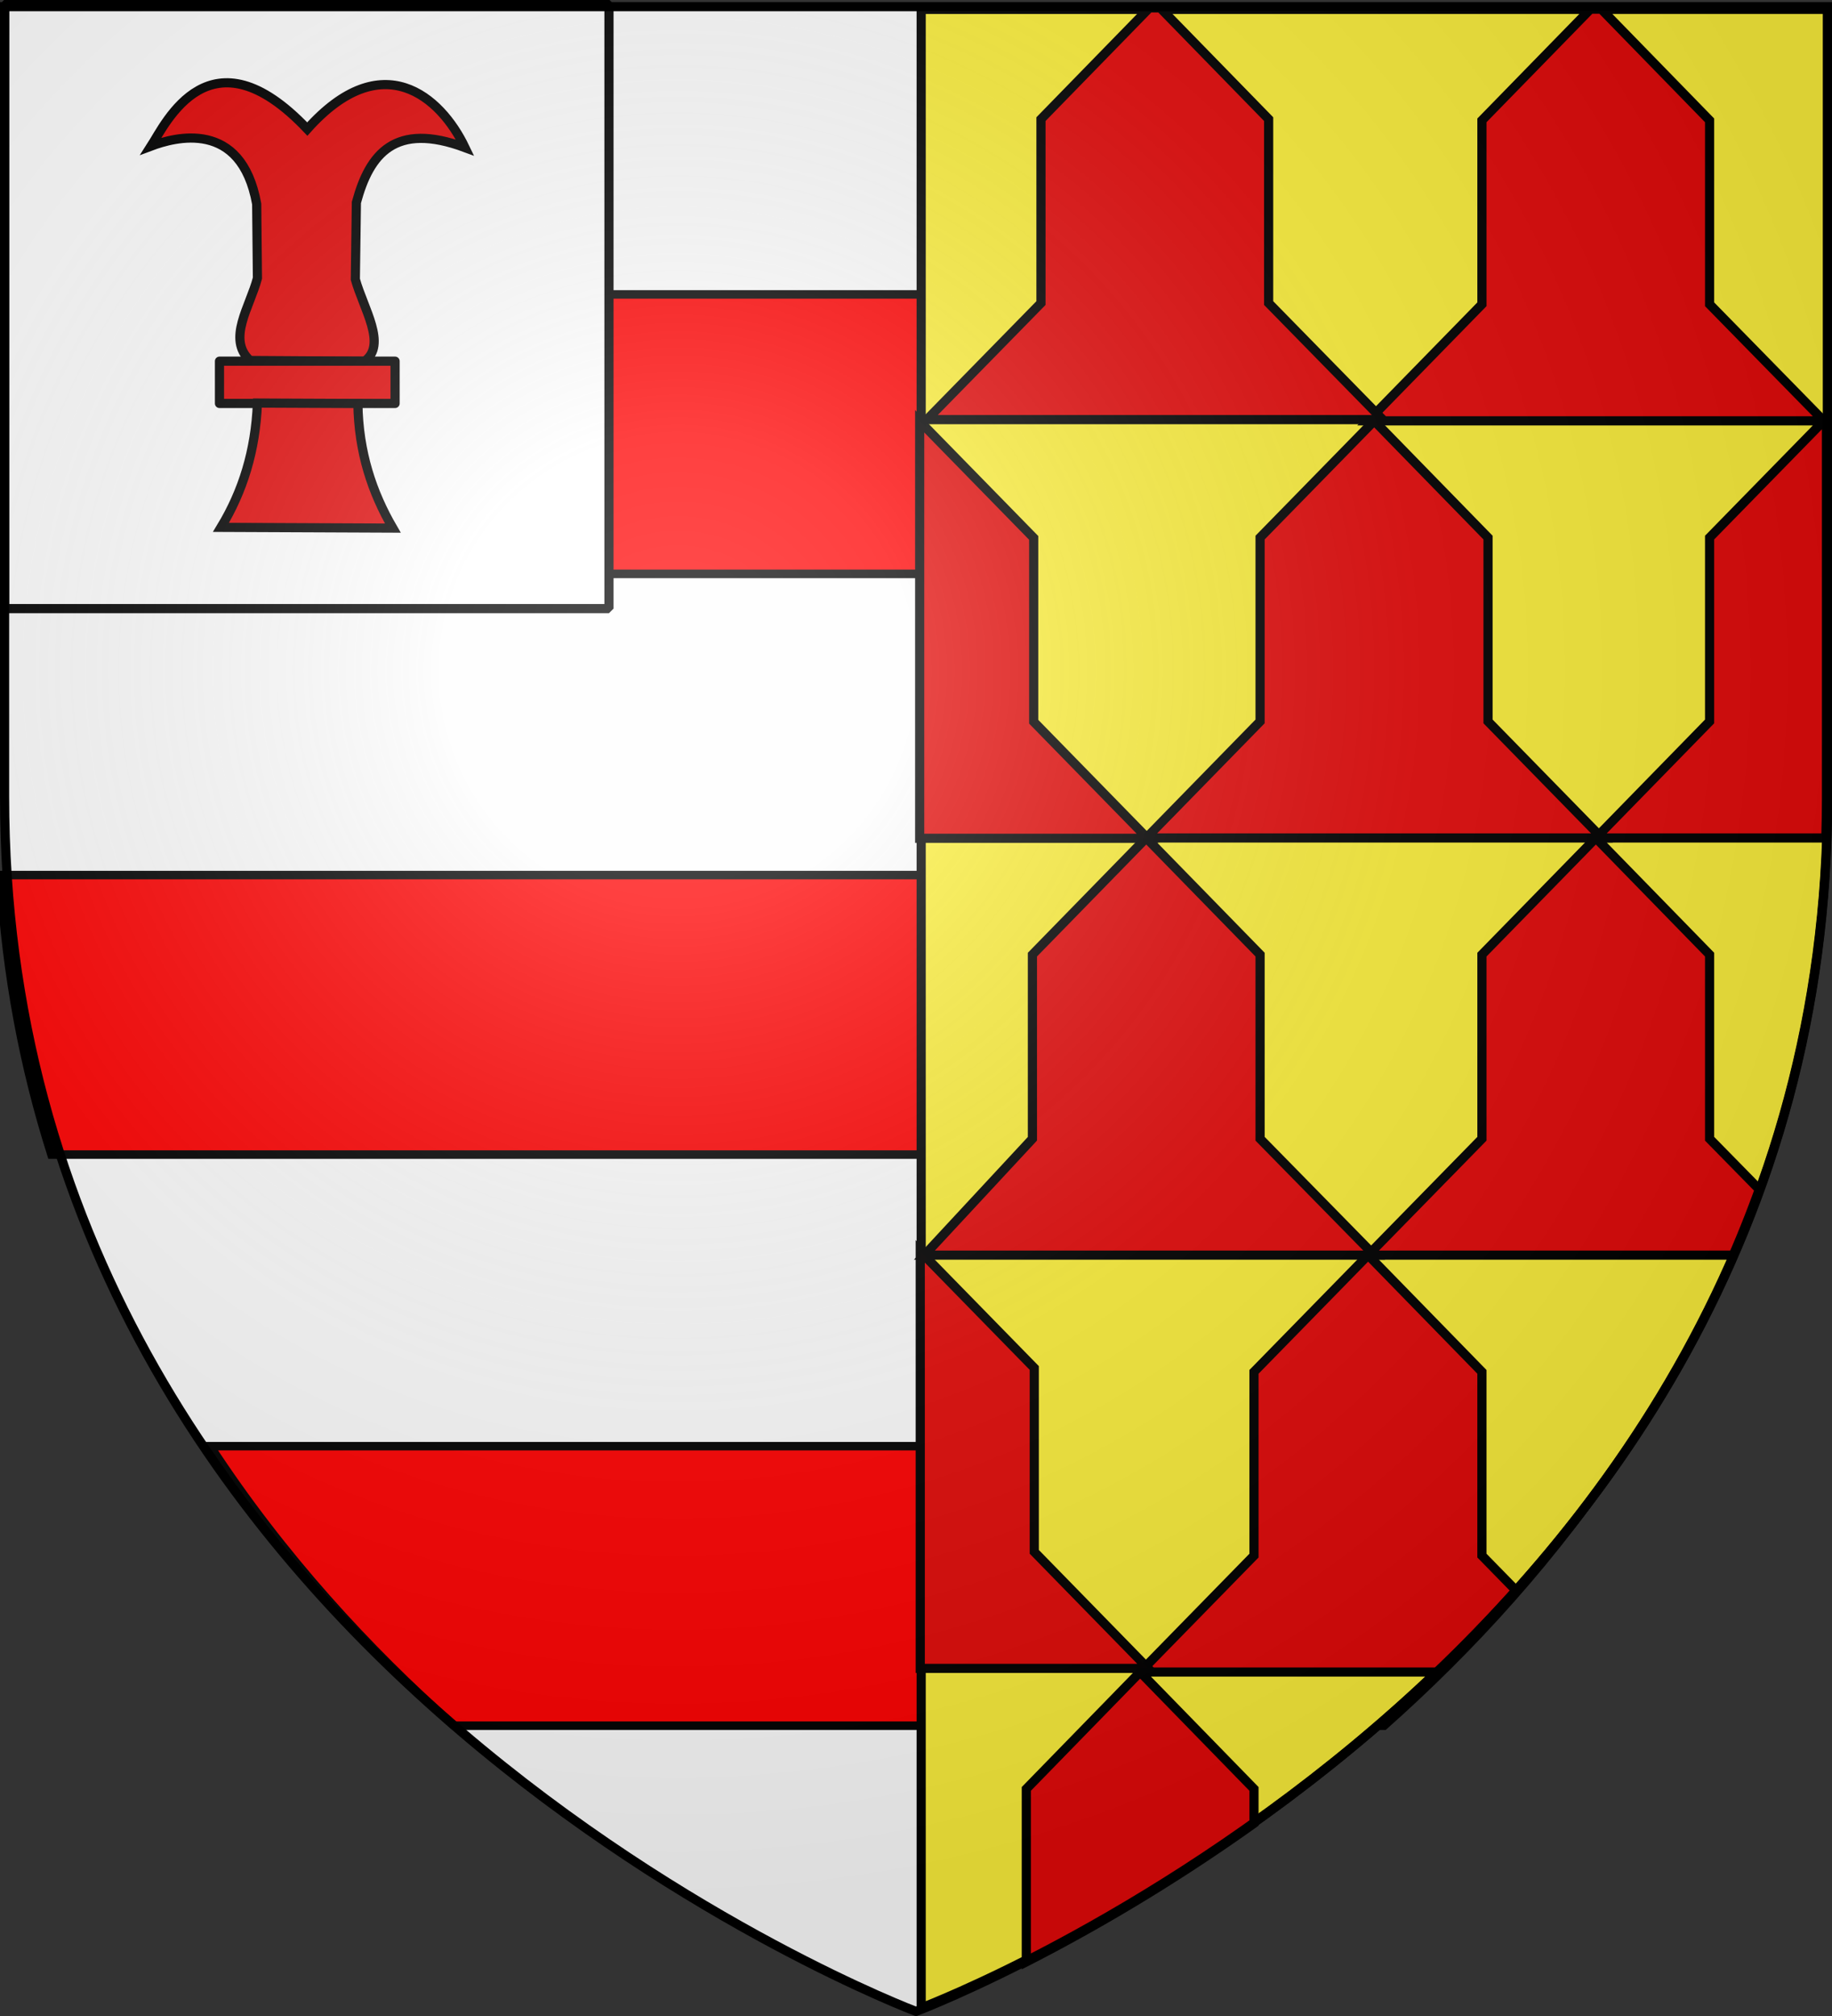 <svg xmlns="http://www.w3.org/2000/svg" xmlns:xlink="http://www.w3.org/1999/xlink" width="600" height="660" version="1.0"><rect width="100%" height="100%" fill="#333333" stroke="none"/><desc>Flag of Canton of Valais (Wallis)</desc><defs><radialGradient xlink:href="#b" id="c" cx="221.445" cy="226.331" r="300" fx="221.445" fy="226.331" gradientTransform="matrix(1.353 0 0 1.349 -77.63 -85.747)" gradientUnits="userSpaceOnUse"/><linearGradient id="b"><stop offset="0" style="stop-color:white;stop-opacity:.314"/><stop offset=".19" style="stop-color:white;stop-opacity:.251"/><stop offset=".6" style="stop-color:#6b6b6b;stop-opacity:.125"/><stop offset="1" style="stop-color:black;stop-opacity:.125"/></linearGradient></defs><g style="display:inline"><path d="M300 658.5s298.5-112.32 298.5-397.772V2.176H1.5v258.552C1.5 546.18 300 658.5 300 658.5" style="opacity:.99;fill:#fff;fill-opacity:1;fill-rule:evenodd;stroke:none;stroke-width:1px;stroke-linecap:butt;stroke-linejoin:miter;stroke-opacity:1"/><path d="M69.472 472.585c23.59 36.078 51.606 66.426 79.848 91.518h304.622c28.24-25.091 56.259-55.442 79.848-91.518z" style="opacity:1;fill:red;fill-opacity:1;fill-rule:evenodd;stroke:#000;stroke-width:2.769;stroke-linecap:butt;stroke-linejoin:miter;marker:none;marker-start:none;marker-mid:none;marker-end:none;stroke-miterlimit:4;stroke-dasharray:none;stroke-dashoffset:0;stroke-opacity:1;visibility:visible;display:inline;overflow:visible" transform="translate(-.622 .857)"/><path d="M.719 285.625c1.914 32.9 7.829 63.373 16.75 91.5h562.125c8.92-28.128 14.866-58.6 16.781-91.5z" style="opacity:1;fill:red;fill-opacity:1;fill-rule:evenodd;stroke:#000;stroke-width:2.787;stroke-linecap:butt;stroke-linejoin:miter;marker:none;marker-start:none;marker-mid:none;marker-end:none;stroke-miterlimit:4;stroke-dasharray:none;stroke-dashoffset:0;stroke-opacity:1;visibility:visible;display:inline;overflow:visible" transform="translate(-.622 .857)"/><path d="M3.281 95.531v91.5h597v-91.5z" style="opacity:1;fill:red;fill-opacity:1;fill-rule:evenodd;stroke:#000;stroke-width:2.787;stroke-linecap:butt;stroke-linejoin:miter;marker:none;marker-start:none;marker-mid:none;marker-end:none;stroke-miterlimit:4;stroke-dasharray:none;stroke-dashoffset:0;stroke-opacity:1;visibility:visible;display:inline;overflow:visible" transform="translate(-.622 .857)"/><path d="M2.399 1.508h295.869v295.869H2.399z" style="opacity:1;fill:#fff;fill-opacity:1;fill-rule:evenodd;stroke:#000;stroke-width:4.483;stroke-linecap:round;stroke-linejoin:miter;marker:none;marker-start:none;marker-mid:none;marker-end:none;stroke-miterlimit:0;stroke-dasharray:none;stroke-dashoffset:0;stroke-opacity:1;visibility:visible;display:inline;overflow:visible" transform="matrix(.669 0 0 .669 -.097 .302)"/><g style="opacity:1;fill:#e20909;fill-opacity:1;stroke:#000;stroke-width:4.133;stroke-miterlimit:4;stroke-dasharray:none;stroke-opacity:1"><path d="m143.419 207.511 51.692.335c10.301-7.421-.516-23.785-4.167-36.93l.475-34.646c5.9-21.877 17.349-36.507 49.007-24.751-11.087-23.164-37.45-46.09-71.16-8.362-43.811-46.23-63.805-2.706-70.49 7.693 10.422-3.91 40.703-12.505 47.664 26.088l.336 33.447c-3.353 12.9-13.881 27.48-3.357 37.126z" style="fill:#e20909;fill-opacity:1;fill-rule:evenodd;stroke:#000;stroke-width:4.133;stroke-linecap:butt;stroke-linejoin:miter;marker:none;marker-start:none;marker-mid:none;marker-end:none;stroke-miterlimit:4;stroke-dasharray:none;stroke-dashoffset:0;stroke-opacity:1;visibility:visible;display:inline;overflow:visible" transform="matrix(.726 0 0 .726 -22.248 -32.64)"/><path d="M129.657 207.824h79.217v19.065h-79.217z" style="fill:#e20909;fill-opacity:1;stroke:#000;stroke-width:4.133;stroke-linecap:butt;stroke-linejoin:round;stroke-miterlimit:4;stroke-dasharray:none;stroke-opacity:1" transform="matrix(.726 0 0 .726 -22.248 -32.64)"/><path d="m146.776 226.715 45.314.196c.328 22.17 6.518 40.25 15.777 56.19l-77.539-.334c9.822-16.247 15.575-34.454 16.448-56.052z" style="fill:#e20909;fill-opacity:1;fill-rule:evenodd;stroke:#000;stroke-width:4.133;stroke-linecap:butt;stroke-linejoin:miter;marker:none;marker-start:none;marker-mid:none;marker-end:none;stroke-miterlimit:4;stroke-dasharray:none;stroke-dashoffset:0;stroke-opacity:1;visibility:visible;display:inline;overflow:visible" transform="matrix(.726 0 0 .726 -22.248 -32.64)"/></g></g><g style="fill:#fcef3c;display:inline"><path d="M199.384 178.518V437.08c0 284.76 296.936 397.145 298.375 397.688v-656.25z" style="fill:#fcef3c;fill-opacity:1;fill-rule:evenodd;stroke:#000;stroke-width:3.012;stroke-linecap:butt;stroke-linejoin:miter;stroke-miterlimit:4;stroke-dasharray:none;stroke-opacity:1;display:inline" transform="matrix(-.995 0 0 .997 796.965 -174.906)"/></g><path d="M302.755 410.903h147.31l-37.374-38.094v-60.281L375.41 274.34l-37.282 38.188v60.28z" style="fill:#e20909;fill-opacity:1;fill-rule:evenodd;stroke:#000;stroke-width:3;stroke-linecap:butt;stroke-linejoin:miter;stroke-miterlimit:4;stroke-dasharray:none;stroke-opacity:1;display:inline"/><path d="M373.41 547.403h97.312a481 481 0 0 0 25.813-26.688l-11.188-11.437V449.12l-37.281-38.218-37.375 38.218v60.157zM373.41 547.403l-37.282 38.25v56.625c19.91-10.15 46.253-25.14 74.563-45.344v-11.281z" style="fill:#e20909;fill-opacity:1;fill-rule:evenodd;stroke:#000;stroke-width:3;stroke-linecap:butt;stroke-linejoin:miter;stroke-miterlimit:4;stroke-dasharray:none;stroke-opacity:1;display:inline"/><path d="M448.066 410.903H567.66a370 370 0 0 0 8.53-21.5l-16.28-16.594v-60.281l-37.25-38.188-37.313 38.188v60.28zM524.66 274.34l-37.313-38.156v-60.188l-37.281-38.218-37.375 38.218v60.188L375.41 274.34z" style="fill:#e20909;fill-opacity:1;fill-rule:evenodd;stroke:#000;stroke-width:3;stroke-linecap:butt;stroke-linejoin:miter;stroke-miterlimit:4;stroke-dasharray:none;stroke-opacity:1;display:inline"/><path d="M522.66 274.34h75.312c.142-4.355.219-8.748.219-13.187V138.715l-.906-.937-37.375 38.218v60.188zM597.285 137.778 559.91 99.62V39.403L524.44 2.996h-3.562l-35.531 36.407V99.62l-37.281 38.157zM597.285 137.778h.906v-.938z" style="fill:#e20909;fill-opacity:1;fill-rule:evenodd;stroke:#000;stroke-width:3;stroke-linecap:butt;stroke-linejoin:miter;stroke-miterlimit:4;stroke-dasharray:none;stroke-opacity:1;display:inline"/><path d="m452.869 137.377-37.375-38.156V39.002l-35.5-36.406h-3.563l-35.5 36.406v60.219l-37.375 38.156z" style="fill:#e20909;fill-opacity:1;fill-rule:evenodd;stroke:#000;stroke-width:3;stroke-linecap:butt;stroke-linejoin:miter;stroke-miterlimit:4;stroke-dasharray:none;stroke-opacity:1;display:inline"/><path d="M301.202 137.908v136.53h74.625l-37.281-38.155v-60.188zM301.39 409.665v136.532h74.624l-37.28-38.157v-60.187z" style="opacity:.99;fill:#e20909;fill-opacity:1;stroke:#000;stroke-width:3;stroke-linecap:round;stroke-miterlimit:4;stroke-dasharray:none;stroke-opacity:1"/><path d="M300 658.5s298.5-112.32 298.5-397.772V2.176H1.5v258.552C1.5 546.18 300 658.5 300 658.5" style="opacity:1;fill:url(#c);fill-opacity:1;fill-rule:evenodd;stroke:none;stroke-width:1px;stroke-linecap:butt;stroke-linejoin:miter;stroke-opacity:1"/><path d="M300 658.5S1.5 546.18 1.5 260.728V2.176h597v258.552C598.5 546.18 300 658.5 300 658.5z" style="opacity:1;fill:none;fill-opacity:1;fill-rule:evenodd;stroke:#000;stroke-width:3;stroke-linecap:butt;stroke-linejoin:miter;stroke-miterlimit:4;stroke-dasharray:none;stroke-opacity:1"/></svg>